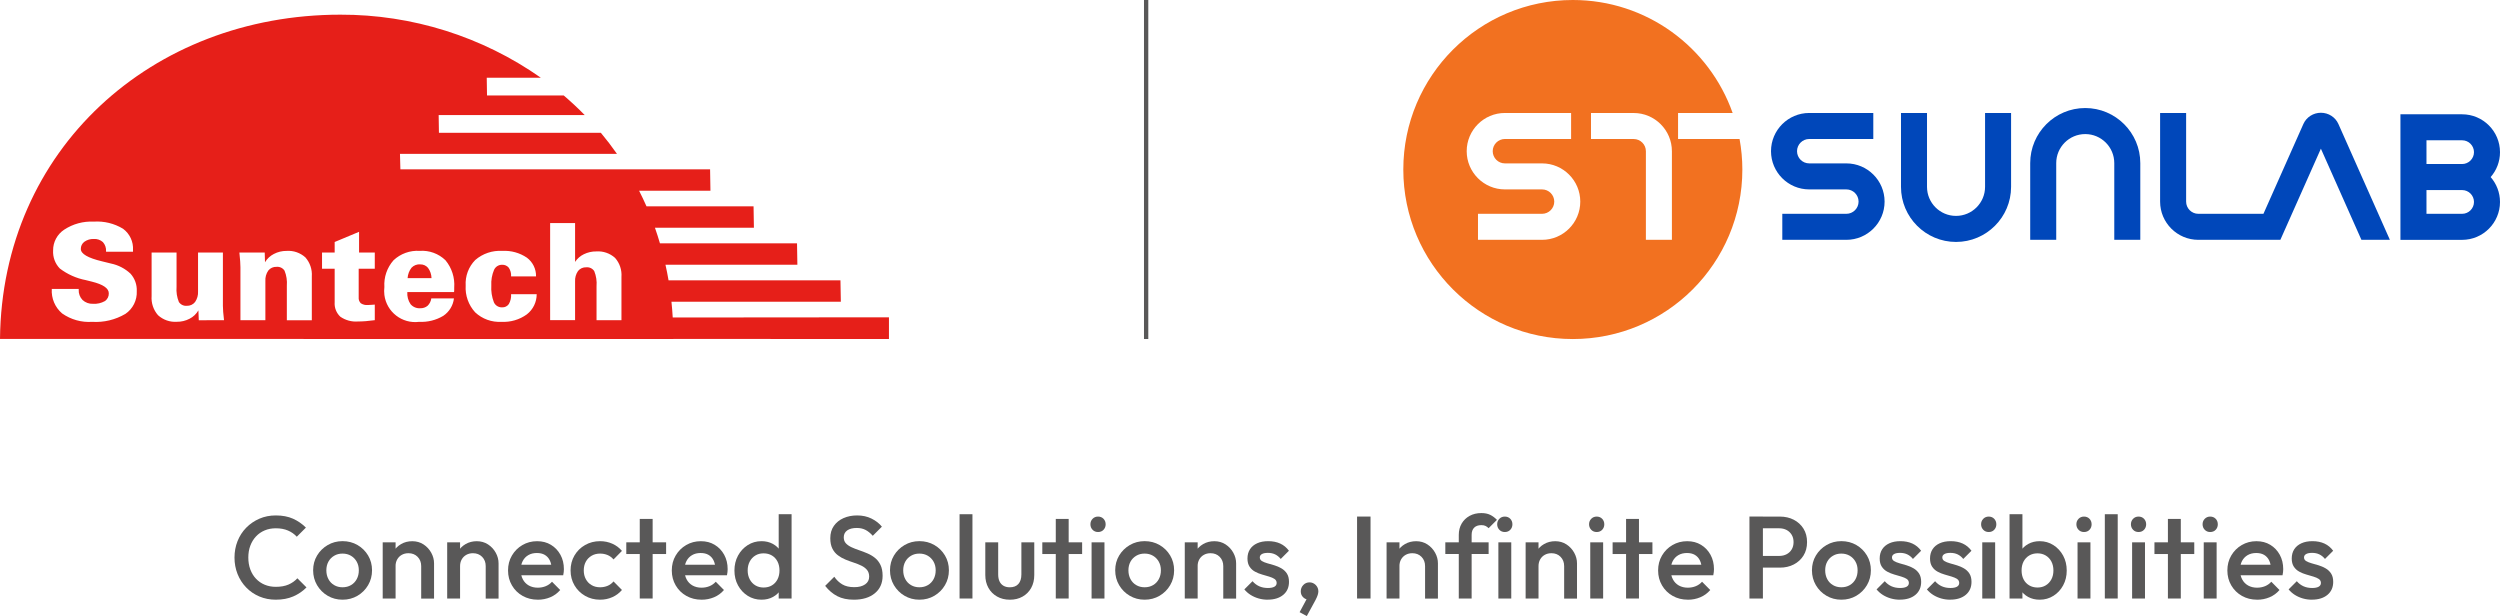 <?xml version="1.0" encoding="UTF-8"?>
<svg xmlns="http://www.w3.org/2000/svg" version="1.1" viewBox="0 0 909.92 224.24">
  <defs>
    <style>
      .cls-1 {
        fill: none;
        stroke: #595858;
        stroke-miterlimit: 10;
        stroke-width: 1.57px;
      }

      .cls-2 {
        fill: #0047ba;
      }

      .cls-3 {
        fill: #f27120;
      }

      .cls-4 {
        fill: #595858;
      }

      .cls-5 {
        fill: #e61f19;
        fill-rule: evenodd;
      }
    </style>
  </defs>
  <!-- Generator: Adobe Illustrator 28.7.2, SVG Export Plug-In . SVG Version: 1.2.0 Build 154)  -->
  <g>
    <g id="Capa_1">
      <g>
        <line class="cls-1" x1="417.16" y1="0" x2="417.16" y2="123.39"/>
        <g>
          <path class="cls-4" d="M100.39,218.27c-2.16,0-4.15-.39-5.99-1.17s-3.43-1.87-4.79-3.28c-1.36-1.41-2.41-3.04-3.15-4.9-.74-1.86-1.11-3.86-1.11-5.98s.37-4.13,1.11-5.99,1.79-3.49,3.15-4.88c1.36-1.39,2.96-2.48,4.79-3.28s3.83-1.19,5.99-1.19c2.41,0,4.5.4,6.26,1.19s3.32,1.87,4.69,3.24l-3.32,3.32c-.88-.97-1.95-1.72-3.22-2.26-1.26-.54-2.73-.81-4.41-.81-1.48,0-2.83.25-4.05.77-1.22.51-2.28,1.24-3.17,2.2-.89.95-1.58,2.08-2.07,3.39s-.72,2.74-.72,4.3.24,3,.72,4.3c.48,1.31,1.17,2.44,2.07,3.39.89.95,1.95,1.68,3.17,2.19s2.57.77,4.05.77c1.82,0,3.36-.28,4.62-.83,1.26-.55,2.34-1.31,3.22-2.28l3.32,3.32c-1.36,1.39-2.97,2.48-4.81,3.28-1.85.8-3.96,1.19-6.35,1.19Z"/>
          <path class="cls-4" d="M124.67,218.27c-1.99,0-3.79-.48-5.41-1.43-1.62-.95-2.9-2.24-3.86-3.86-.95-1.62-1.43-3.42-1.43-5.41s.48-3.78,1.43-5.37c.95-1.59,2.24-2.86,3.86-3.81,1.62-.95,3.42-1.43,5.41-1.43s3.83.47,5.45,1.41c1.62.94,2.9,2.21,3.86,3.81.95,1.6,1.43,3.4,1.43,5.39s-.48,3.79-1.43,5.41c-.95,1.62-2.24,2.9-3.86,3.86-1.62.95-3.44,1.43-5.45,1.43ZM124.67,213.75c1.16,0,2.19-.26,3.09-.79.9-.52,1.59-1.26,2.09-2.19.5-.94.75-2,.75-3.19s-.26-2.24-.77-3.15c-.51-.91-1.21-1.63-2.09-2.15-.88-.52-1.9-.79-3.07-.79s-2.15.26-3.05.79-1.59,1.24-2.09,2.15c-.5.91-.75,1.96-.75,3.15s.25,2.26.75,3.19c.5.94,1.19,1.67,2.09,2.19.89.53,1.91.79,3.05.79Z"/>
          <path class="cls-4" d="M139.29,217.84v-20.45h4.69v20.45h-4.69ZM153.3,217.84v-11.8c0-1.36-.43-2.48-1.3-3.37-.87-.88-1.98-1.32-3.34-1.32-.91,0-1.72.2-2.43.6-.71.4-1.26.95-1.66,1.66-.4.71-.6,1.52-.6,2.43l-1.83-1.02c0-1.56.34-2.95,1.02-4.15.68-1.21,1.63-2.16,2.83-2.85,1.21-.7,2.56-1.04,4.07-1.04s2.9.39,4.09,1.17,2.13,1.79,2.81,3.03c.68,1.23,1.02,2.52,1.02,3.86v12.82h-4.69Z"/>
          <path class="cls-4" d="M162.76,217.84v-20.45h4.69v20.45h-4.69ZM176.78,217.84v-11.8c0-1.36-.43-2.48-1.3-3.37-.87-.88-1.98-1.32-3.34-1.32-.91,0-1.72.2-2.43.6-.71.4-1.26.95-1.66,1.66-.4.71-.6,1.52-.6,2.43l-1.83-1.02c0-1.56.34-2.95,1.02-4.15.68-1.21,1.63-2.16,2.83-2.85,1.21-.7,2.56-1.04,4.07-1.04s2.9.39,4.09,1.17,2.13,1.79,2.81,3.03c.68,1.23,1.02,2.52,1.02,3.86v12.82h-4.69Z"/>
          <path class="cls-4" d="M195.74,218.27c-2.04,0-3.88-.46-5.52-1.38s-2.93-2.19-3.88-3.81c-.95-1.62-1.43-3.43-1.43-5.45s.47-3.83,1.41-5.43,2.21-2.88,3.81-3.81c1.6-.94,3.39-1.41,5.35-1.41s3.59.44,5.05,1.32c1.46.88,2.61,2.09,3.45,3.62.84,1.53,1.26,3.28,1.26,5.24,0,.34-.02.69-.06,1.04-.04.36-.11.74-.19,1.17h-16.79v-3.83h14.36l-1.75,1.53c-.06-1.25-.3-2.3-.72-3.15-.43-.85-1.03-1.5-1.81-1.96-.78-.46-1.74-.68-2.88-.68-1.19,0-2.23.25-3.11.77-.88.51-1.56,1.23-2.04,2.15-.48.92-.72,2.02-.72,3.3s.26,2.4.77,3.37c.51.97,1.24,1.71,2.17,2.24.94.52,2.02.79,3.24.79,1.05,0,2.02-.18,2.92-.55s1.65-.91,2.28-1.62l2.98,3.02c-.99,1.16-2.2,2.05-3.62,2.64s-2.93.89-4.52.89Z"/>
          <path class="cls-4" d="M218.41,218.27c-2.02,0-3.84-.47-5.47-1.41-1.63-.94-2.92-2.22-3.86-3.83s-1.41-3.42-1.41-5.41.47-3.83,1.41-5.43,2.22-2.88,3.86-3.81c1.63-.94,3.46-1.41,5.47-1.41,1.59,0,3.07.31,4.45.92,1.38.61,2.55,1.49,3.51,2.62l-3.07,3.11c-.6-.71-1.31-1.24-2.15-1.6-.84-.35-1.75-.53-2.75-.53-1.16,0-2.19.26-3.09.79s-1.59,1.24-2.09,2.15c-.5.91-.75,1.97-.75,3.19s.25,2.25.75,3.17c.5.92,1.19,1.65,2.09,2.17.89.53,1.92.79,3.09.79.99,0,1.91-.18,2.75-.53s1.56-.89,2.15-1.6l3.07,3.11c-.97,1.14-2.14,2.01-3.51,2.62s-2.86.92-4.45.92Z"/>
          <path class="cls-4" d="M227.95,201.65v-4.26h14.49v4.26h-14.49ZM232.85,217.84v-28.97h4.69v28.97h-4.69Z"/>
          <path class="cls-4" d="M255.34,218.27c-2.04,0-3.88-.46-5.52-1.38s-2.93-2.19-3.88-3.81c-.95-1.62-1.43-3.43-1.43-5.45s.47-3.83,1.41-5.43,2.21-2.88,3.81-3.81c1.6-.94,3.39-1.41,5.35-1.41s3.59.44,5.05,1.32c1.46.88,2.61,2.09,3.45,3.62.84,1.53,1.26,3.28,1.26,5.24,0,.34-.02.69-.06,1.04s-.11.74-.19,1.17h-16.79v-3.83h14.36l-1.75,1.53c-.06-1.25-.3-2.3-.72-3.15-.43-.85-1.03-1.5-1.81-1.96-.78-.46-1.74-.68-2.88-.68-1.19,0-2.23.25-3.11.77-.88.51-1.56,1.23-2.04,2.15-.48.92-.72,2.02-.72,3.3s.26,2.4.77,3.37c.51.97,1.24,1.71,2.17,2.24.94.52,2.02.79,3.24.79,1.05,0,2.02-.18,2.92-.55s1.65-.91,2.28-1.62l2.98,3.02c-.99,1.16-2.2,2.05-3.62,2.64s-2.93.89-4.52.89Z"/>
          <path class="cls-4" d="M277.16,218.27c-1.85,0-3.51-.47-5.01-1.41-1.49-.94-2.67-2.21-3.54-3.81-.87-1.6-1.3-3.4-1.3-5.39s.43-3.83,1.3-5.43c.87-1.6,2.05-2.88,3.54-3.83,1.49-.95,3.16-1.43,5.01-1.43,1.56,0,2.95.34,4.15,1,1.21.67,2.16,1.58,2.88,2.75.71,1.16,1.07,2.48,1.07,3.96v5.88c0,1.48-.35,2.8-1.04,3.96s-1.66,2.08-2.88,2.75c-1.22.67-2.61,1-4.18,1ZM277.92,213.84c1.16,0,2.18-.26,3.05-.79.87-.52,1.54-1.26,2.02-2.19.48-.94.72-2.02.72-3.24s-.24-2.3-.72-3.24c-.48-.94-1.16-1.67-2.02-2.19-.87-.52-1.88-.79-3.05-.79s-2.14.26-3,.79c-.87.53-1.55,1.26-2.04,2.19-.5.94-.75,2.02-.75,3.24s.25,2.3.75,3.24c.5.94,1.18,1.67,2.04,2.19.87.53,1.87.79,3,.79ZM288.11,217.84h-4.69v-5.5l.81-4.99-.81-4.94v-15.25h4.69v30.68Z"/>
          <path class="cls-4" d="M310.77,218.27c-2.36,0-4.36-.43-6.01-1.28s-3.12-2.1-4.43-3.75l3.32-3.32c.82,1.19,1.8,2.12,2.94,2.79s2.59,1,4.35,1c1.65,0,2.96-.34,3.94-1.02.98-.68,1.47-1.62,1.47-2.81,0-.99-.26-1.8-.77-2.43-.51-.62-1.19-1.14-2.02-1.55-.84-.41-1.76-.78-2.77-1.11-1.01-.33-2.02-.7-3.03-1.11s-1.93-.93-2.77-1.56c-.84-.62-1.51-1.43-2.02-2.43s-.77-2.26-.77-3.79c0-1.76.43-3.26,1.3-4.49.87-1.24,2.04-2.18,3.51-2.83s3.12-.98,4.94-.98c1.96,0,3.71.38,5.26,1.15,1.55.77,2.81,1.75,3.77,2.94l-3.32,3.32c-.85-.96-1.74-1.68-2.66-2.15-.92-.47-1.98-.7-3.17-.7-1.48,0-2.64.3-3.47.89s-1.26,1.44-1.26,2.51c0,.91.26,1.64.77,2.19.51.55,1.19,1.02,2.02,1.41s1.76.75,2.77,1.09c1.01.34,2.02.73,3.02,1.15,1.01.43,1.93.97,2.77,1.64.84.67,1.51,1.53,2.02,2.58.51,1.05.77,2.37.77,3.96,0,2.67-.95,4.79-2.83,6.35-1.89,1.56-4.44,2.34-7.65,2.34Z"/>
          <path class="cls-4" d="M334.63,218.27c-1.99,0-3.79-.48-5.41-1.43-1.62-.95-2.9-2.24-3.86-3.86-.95-1.62-1.43-3.42-1.43-5.41s.48-3.78,1.43-5.37c.95-1.59,2.24-2.86,3.86-3.81,1.62-.95,3.42-1.43,5.41-1.43s3.83.47,5.45,1.41c1.62.94,2.9,2.21,3.86,3.81.95,1.6,1.43,3.4,1.43,5.39s-.48,3.79-1.43,5.41c-.95,1.62-2.24,2.9-3.86,3.86-1.62.95-3.44,1.43-5.45,1.43ZM334.63,213.75c1.16,0,2.19-.26,3.09-.79.9-.52,1.59-1.26,2.09-2.19.5-.94.75-2,.75-3.19s-.26-2.24-.77-3.15c-.51-.91-1.21-1.63-2.09-2.15-.88-.52-1.9-.79-3.07-.79s-2.15.26-3.05.79-1.59,1.24-2.09,2.15c-.5.91-.75,1.96-.75,3.15s.25,2.26.75,3.19c.5.94,1.19,1.67,2.09,2.19.89.53,1.91.79,3.05.79Z"/>
          <path class="cls-4" d="M349.25,217.84v-30.68h4.69v30.68h-4.69Z"/>
          <path class="cls-4" d="M367.52,218.27c-1.73,0-3.27-.38-4.62-1.15-1.35-.77-2.4-1.82-3.15-3.17-.75-1.35-1.13-2.9-1.13-4.66v-11.89h4.69v11.68c0,.99.16,1.84.49,2.53.33.7.81,1.23,1.45,1.6s1.4.55,2.28.55c1.36,0,2.41-.4,3.13-1.21.72-.81,1.09-1.97,1.09-3.47v-11.68h4.69v11.89c0,1.79-.38,3.36-1.13,4.71-.75,1.35-1.8,2.4-3.13,3.15-1.33.75-2.88,1.13-4.64,1.13Z"/>
          <path class="cls-4" d="M379.37,201.65v-4.26h14.49v4.26h-14.49ZM384.27,217.84v-28.97h4.69v28.97h-4.69Z"/>
          <path class="cls-4" d="M399.65,193.64c-.8,0-1.46-.27-1.98-.81-.53-.54-.79-1.21-.79-2s.26-1.46.79-2c.52-.54,1.19-.81,1.98-.81s1.49.27,2,.81c.51.54.77,1.21.77,2s-.26,1.46-.77,2c-.51.54-1.18.81-2,.81ZM397.3,217.84v-20.45h4.69v20.45h-4.69Z"/>
          <path class="cls-4" d="M416.6,218.27c-1.99,0-3.79-.48-5.41-1.43-1.62-.95-2.9-2.24-3.86-3.86-.95-1.62-1.43-3.42-1.43-5.41s.48-3.78,1.43-5.37c.95-1.59,2.24-2.86,3.86-3.81,1.62-.95,3.42-1.43,5.41-1.43s3.83.47,5.45,1.41c1.62.94,2.9,2.21,3.86,3.81.95,1.6,1.43,3.4,1.43,5.39s-.48,3.79-1.43,5.41c-.95,1.62-2.24,2.9-3.86,3.86-1.62.95-3.44,1.43-5.45,1.43ZM416.6,213.75c1.16,0,2.19-.26,3.09-.79.9-.52,1.59-1.26,2.09-2.19.5-.94.75-2,.75-3.19s-.26-2.24-.77-3.15c-.51-.91-1.21-1.63-2.09-2.15-.88-.52-1.9-.79-3.07-.79s-2.15.26-3.05.79-1.59,1.24-2.09,2.15c-.5.91-.75,1.96-.75,3.15s.25,2.26.75,3.19c.5.94,1.19,1.67,2.09,2.19.89.53,1.91.79,3.05.79Z"/>
          <path class="cls-4" d="M431.22,217.84v-20.45h4.69v20.45h-4.69ZM445.23,217.84v-11.8c0-1.36-.43-2.48-1.3-3.37-.87-.88-1.98-1.32-3.34-1.32-.91,0-1.72.2-2.43.6-.71.4-1.26.95-1.66,1.66-.4.71-.6,1.52-.6,2.43l-1.83-1.02c0-1.56.34-2.95,1.02-4.15.68-1.21,1.63-2.16,2.83-2.85,1.21-.7,2.56-1.04,4.07-1.04s2.9.39,4.09,1.17,2.13,1.79,2.81,3.03c.68,1.23,1.02,2.52,1.02,3.86v12.82h-4.69Z"/>
          <path class="cls-4" d="M461.38,218.27c-1.14,0-2.23-.15-3.28-.45-1.05-.3-2.02-.73-2.9-1.28-.88-.55-1.65-1.23-2.3-2.02l2.98-2.98c.71.82,1.53,1.44,2.45,1.85.92.41,1.97.62,3.13.62,1.05,0,1.85-.16,2.39-.47s.81-.77.81-1.36-.26-1.11-.77-1.45c-.51-.34-1.17-.63-1.98-.87-.81-.24-1.66-.49-2.56-.75-.89-.25-1.75-.6-2.56-1.04-.81-.44-1.47-1.04-1.98-1.81-.51-.77-.77-1.76-.77-2.98,0-1.31.31-2.43.92-3.37.61-.94,1.48-1.66,2.6-2.17s2.46-.77,4.03-.77c1.65,0,3.1.29,4.37.87,1.26.58,2.32,1.46,3.17,2.62l-2.98,2.98c-.6-.74-1.28-1.29-2.04-1.66-.77-.37-1.65-.55-2.64-.55-.94,0-1.66.14-2.17.43s-.77.7-.77,1.23c0,.57.26,1.01.77,1.32.51.31,1.17.58,1.98.81.81.23,1.66.48,2.56.74.89.27,1.75.64,2.56,1.11.81.47,1.47,1.09,1.98,1.87s.77,1.8.77,3.04c0,1.99-.7,3.57-2.09,4.73-1.39,1.16-3.28,1.75-5.67,1.75Z"/>
          <path class="cls-4" d="M473.01,222.83l2.9-5.41,1.58-.43c-.17.34-.37.63-.6.85s-.5.34-.81.34c-.65,0-1.26-.28-1.81-.83-.55-.55-.83-1.26-.83-2.11,0-.91.31-1.68.92-2.32.61-.64,1.37-.96,2.28-.96.85,0,1.6.32,2.24.96.64.64.96,1.41.96,2.32,0,.37-.08.8-.23,1.3s-.43,1.13-.83,1.9l-3.15,5.79-2.6-1.41Z"/>
          <path class="cls-4" d="M493.93,217.84v-29.83h4.9v29.83h-4.9Z"/>
          <path class="cls-4" d="M504.67,217.84v-20.45h4.69v20.45h-4.69ZM518.68,217.84v-11.8c0-1.36-.43-2.48-1.3-3.37-.87-.88-1.98-1.32-3.34-1.32-.91,0-1.72.2-2.43.6-.71.4-1.26.95-1.66,1.66-.4.71-.6,1.52-.6,2.43l-1.83-1.02c0-1.56.34-2.95,1.02-4.15.68-1.21,1.63-2.16,2.83-2.85,1.21-.7,2.56-1.04,4.07-1.04s2.9.39,4.09,1.17,2.13,1.79,2.81,3.03c.68,1.23,1.02,2.52,1.02,3.86v12.82h-4.69Z"/>
          <path class="cls-4" d="M526.05,201.65v-4.26h15.76v4.26h-15.76ZM530.95,217.84v-23.14c0-1.56.35-2.94,1.04-4.13.7-1.19,1.66-2.13,2.9-2.81s2.66-1.02,4.28-1.02c1.25,0,2.31.21,3.2.64s1.7,1.04,2.47,1.83l-3.03,3.03c-.34-.34-.71-.61-1.11-.81-.4-.2-.91-.3-1.53-.3-1.14,0-2.01.31-2.62.92-.61.61-.92,1.48-.92,2.62v23.18h-4.69Z"/>
          <path class="cls-4" d="M547.7,193.64c-.8,0-1.46-.27-1.98-.81-.52-.54-.79-1.21-.79-2s.26-1.46.79-2c.53-.54,1.19-.81,1.98-.81s1.49.27,2,.81c.51.54.77,1.21.77,2s-.26,1.46-.77,2c-.51.54-1.18.81-2,.81ZM545.36,217.84v-20.45h4.69v20.45h-4.69Z"/>
          <path class="cls-4" d="M555.28,217.84v-20.45h4.69v20.45h-4.69ZM569.3,217.84v-11.8c0-1.36-.43-2.48-1.3-3.37s-1.98-1.32-3.34-1.32c-.91,0-1.72.2-2.43.6-.71.4-1.26.95-1.66,1.66-.4.71-.6,1.52-.6,2.43l-1.83-1.02c0-1.56.34-2.95,1.02-4.15.68-1.21,1.62-2.16,2.83-2.85,1.21-.7,2.56-1.04,4.07-1.04s2.9.39,4.09,1.17c1.19.78,2.13,1.79,2.81,3.03.68,1.23,1.02,2.52,1.02,3.86v12.82h-4.69Z"/>
          <path class="cls-4" d="M581.14,193.64c-.8,0-1.46-.27-1.98-.81-.52-.54-.79-1.21-.79-2s.26-1.46.79-2c.53-.54,1.19-.81,1.98-.81s1.49.27,2,.81c.51.54.77,1.21.77,2s-.26,1.46-.77,2c-.51.54-1.18.81-2,.81ZM578.8,217.84v-20.45h4.69v20.45h-4.69Z"/>
          <path class="cls-4" d="M586.94,201.65v-4.26h14.49v4.26h-14.49ZM591.84,217.84v-28.97h4.69v28.97h-4.69Z"/>
          <path class="cls-4" d="M614.33,218.27c-2.05,0-3.89-.46-5.52-1.38-1.63-.92-2.93-2.19-3.88-3.81-.95-1.62-1.43-3.43-1.43-5.45s.47-3.83,1.41-5.43c.94-1.6,2.21-2.88,3.81-3.81,1.6-.94,3.39-1.41,5.35-1.41s3.59.44,5.05,1.32c1.46.88,2.61,2.09,3.45,3.62.84,1.53,1.26,3.28,1.26,5.24,0,.34-.02.69-.06,1.04-.04.36-.11.74-.19,1.17h-16.79v-3.83h14.36l-1.75,1.53c-.06-1.25-.3-2.3-.72-3.15-.43-.85-1.03-1.5-1.81-1.96-.78-.46-1.74-.68-2.88-.68s-2.23.25-3.11.77c-.88.51-1.56,1.23-2.05,2.15-.48.92-.72,2.02-.72,3.3s.25,2.4.77,3.37c.51.97,1.24,1.71,2.17,2.24.94.52,2.02.79,3.24.79,1.05,0,2.02-.18,2.92-.55s1.66-.91,2.28-1.62l2.98,3.02c-.99,1.16-2.2,2.05-3.62,2.64-1.42.6-2.92.89-4.51.89Z"/>
          <path class="cls-4" d="M636.74,217.84v-29.83h4.9v29.83h-4.9ZM640.11,206.6v-4.26h7.46c1.02,0,1.92-.21,2.7-.62.78-.41,1.4-.99,1.85-1.75.45-.75.68-1.64.68-2.66s-.23-1.91-.68-2.66c-.46-.75-1.07-1.34-1.85-1.75s-1.68-.62-2.7-.62h-7.46v-4.26h7.71c1.87,0,3.56.38,5.05,1.15s2.67,1.85,3.54,3.24,1.3,3.03,1.3,4.9-.43,3.51-1.3,4.9-2.05,2.47-3.54,3.24-3.17,1.15-5.05,1.15h-7.71Z"/>
          <path class="cls-4" d="M670.19,218.27c-1.99,0-3.79-.48-5.41-1.43-1.62-.95-2.91-2.24-3.86-3.86-.95-1.62-1.43-3.42-1.43-5.41s.48-3.78,1.43-5.37c.95-1.59,2.24-2.86,3.86-3.81,1.62-.95,3.42-1.43,5.41-1.43s3.83.47,5.46,1.41c1.62.94,2.9,2.21,3.86,3.81.95,1.6,1.43,3.4,1.43,5.39s-.48,3.79-1.43,5.41c-.95,1.62-2.24,2.9-3.86,3.86-1.62.95-3.44,1.43-5.46,1.43ZM670.19,213.75c1.16,0,2.2-.26,3.09-.79.89-.52,1.59-1.26,2.09-2.19.5-.94.74-2,.74-3.19s-.25-2.24-.77-3.15c-.51-.91-1.21-1.63-2.09-2.15s-1.9-.79-3.07-.79-2.15.26-3.04.79c-.9.52-1.59,1.24-2.09,2.15s-.74,1.96-.74,3.15.25,2.26.74,3.19c.5.94,1.19,1.67,2.09,2.19.89.53,1.91.79,3.04.79Z"/>
          <path class="cls-4" d="M691.49,218.27c-1.13,0-2.23-.15-3.28-.45-1.05-.3-2.02-.73-2.9-1.28-.88-.55-1.65-1.23-2.3-2.02l2.98-2.98c.71.82,1.53,1.44,2.45,1.85s1.97.62,3.13.62c1.05,0,1.85-.16,2.39-.47.54-.31.81-.77.81-1.36s-.25-1.11-.77-1.45c-.51-.34-1.17-.63-1.98-.87-.81-.24-1.66-.49-2.56-.75-.89-.25-1.75-.6-2.56-1.04-.81-.44-1.47-1.04-1.98-1.81-.51-.77-.77-1.76-.77-2.98,0-1.31.31-2.43.92-3.37.61-.94,1.48-1.66,2.6-2.17,1.12-.51,2.46-.77,4.02-.77,1.65,0,3.1.29,4.37.87,1.26.58,2.32,1.46,3.17,2.62l-2.98,2.98c-.6-.74-1.28-1.29-2.05-1.66s-1.65-.55-2.64-.55c-.94,0-1.66.14-2.17.43s-.77.7-.77,1.23c0,.57.26,1.01.77,1.32.51.31,1.17.58,1.98.81s1.66.48,2.56.74c.89.27,1.75.64,2.56,1.11.81.47,1.47,1.09,1.98,1.87s.77,1.8.77,3.04c0,1.99-.7,3.57-2.09,4.73-1.39,1.16-3.28,1.75-5.67,1.75Z"/>
          <path class="cls-4" d="M709.81,218.27c-1.13,0-2.23-.15-3.28-.45-1.05-.3-2.02-.73-2.9-1.28-.88-.55-1.65-1.23-2.3-2.02l2.98-2.98c.71.82,1.53,1.44,2.45,1.85s1.97.62,3.13.62c1.05,0,1.85-.16,2.39-.47.54-.31.81-.77.81-1.36s-.25-1.11-.77-1.45c-.51-.34-1.17-.63-1.98-.87-.81-.24-1.66-.49-2.56-.75-.89-.25-1.75-.6-2.56-1.04-.81-.44-1.47-1.04-1.98-1.81-.51-.77-.77-1.76-.77-2.98,0-1.31.31-2.43.92-3.37.61-.94,1.48-1.66,2.6-2.17,1.12-.51,2.46-.77,4.02-.77,1.65,0,3.1.29,4.37.87,1.26.58,2.32,1.46,3.17,2.62l-2.98,2.98c-.6-.74-1.28-1.29-2.05-1.66s-1.65-.55-2.64-.55c-.94,0-1.66.14-2.17.43s-.77.7-.77,1.23c0,.57.26,1.01.77,1.32.51.31,1.17.58,1.98.81s1.66.48,2.56.74c.89.27,1.75.64,2.56,1.11.81.47,1.47,1.09,1.98,1.87s.77,1.8.77,3.04c0,1.99-.7,3.57-2.09,4.73-1.39,1.16-3.28,1.75-5.67,1.75Z"/>
          <path class="cls-4" d="M723.83,193.64c-.8,0-1.46-.27-1.98-.81-.52-.54-.79-1.21-.79-2s.26-1.46.79-2c.53-.54,1.19-.81,1.98-.81s1.49.27,2,.81c.51.54.77,1.21.77,2s-.26,1.46-.77,2c-.51.54-1.18.81-2,.81ZM721.48,217.84v-20.45h4.69v20.45h-4.69Z"/>
          <path class="cls-4" d="M731.41,217.84v-30.68h4.69v15.25l-.81,4.94.81,4.99v5.5h-4.69ZM742.36,218.27c-1.56,0-2.95-.34-4.17-1-1.22-.67-2.18-1.58-2.88-2.75s-1.04-2.48-1.04-3.96v-5.88c0-1.48.36-2.8,1.07-3.96s1.68-2.08,2.9-2.75c1.22-.67,2.6-1,4.13-1,1.85,0,3.52.48,5.01,1.43,1.49.95,2.67,2.23,3.54,3.83.87,1.61,1.3,3.42,1.3,5.43s-.43,3.78-1.3,5.39c-.87,1.61-2.05,2.88-3.54,3.81-1.49.94-3.16,1.41-5.01,1.41ZM741.59,213.84c1.13,0,2.14-.26,3-.79.87-.52,1.55-1.26,2.05-2.19.5-.94.74-2.02.74-3.24s-.25-2.3-.74-3.24c-.5-.94-1.18-1.67-2.05-2.19-.87-.52-1.87-.79-3-.79s-2.15.26-3.03.79c-.88.53-1.56,1.26-2.05,2.19-.48.94-.72,2.02-.72,3.24s.24,2.3.72,3.24c.48.94,1.16,1.67,2.05,2.19.88.53,1.89.79,3.03.79Z"/>
          <path class="cls-4" d="M758.51,193.64c-.8,0-1.46-.27-1.98-.81-.52-.54-.79-1.21-.79-2s.26-1.46.79-2c.53-.54,1.19-.81,1.98-.81s1.49.27,2,.81c.51.54.77,1.21.77,2s-.26,1.46-.77,2c-.51.54-1.18.81-2,.81ZM756.16,217.84v-20.45h4.69v20.45h-4.69Z"/>
          <path class="cls-4" d="M766.09,217.84v-30.68h4.69v30.68h-4.69Z"/>
          <path class="cls-4" d="M778.36,193.64c-.8,0-1.46-.27-1.98-.81-.52-.54-.79-1.21-.79-2s.26-1.46.79-2c.53-.54,1.19-.81,1.98-.81s1.49.27,2,.81c.51.54.77,1.21.77,2s-.26,1.46-.77,2c-.51.54-1.18.81-2,.81ZM776.02,217.84v-20.45h4.69v20.45h-4.69Z"/>
          <path class="cls-4" d="M784.15,201.65v-4.26h14.49v4.26h-14.49ZM789.05,217.84v-28.97h4.69v28.97h-4.69Z"/>
          <path class="cls-4" d="M804.44,193.64c-.8,0-1.46-.27-1.98-.81-.52-.54-.79-1.21-.79-2s.26-1.46.79-2c.53-.54,1.19-.81,1.98-.81s1.49.27,2,.81c.51.54.77,1.21.77,2s-.26,1.46-.77,2c-.51.54-1.18.81-2,.81ZM802.09,217.84v-20.45h4.69v20.45h-4.69Z"/>
          <path class="cls-4" d="M821.52,218.27c-2.05,0-3.89-.46-5.52-1.38-1.63-.92-2.93-2.19-3.88-3.81-.95-1.62-1.43-3.43-1.43-5.45s.47-3.83,1.41-5.43c.94-1.6,2.21-2.88,3.81-3.81,1.6-.94,3.39-1.41,5.35-1.41s3.59.44,5.05,1.32c1.46.88,2.61,2.09,3.45,3.62.84,1.53,1.26,3.28,1.26,5.24,0,.34-.02.69-.06,1.04-.04.36-.11.74-.19,1.17h-16.79v-3.83h14.36l-1.75,1.53c-.06-1.25-.3-2.3-.72-3.15-.43-.85-1.03-1.5-1.81-1.96-.78-.46-1.74-.68-2.88-.68s-2.23.25-3.11.77c-.88.51-1.56,1.23-2.05,2.15-.48.92-.72,2.02-.72,3.3s.25,2.4.77,3.37c.51.97,1.24,1.71,2.17,2.24.94.52,2.02.79,3.24.79,1.05,0,2.02-.18,2.92-.55.89-.37,1.66-.91,2.28-1.62l2.98,3.02c-.99,1.16-2.2,2.05-3.62,2.64-1.42.6-2.92.89-4.51.89Z"/>
          <path class="cls-4" d="M841.46,218.27c-1.13,0-2.23-.15-3.28-.45-1.05-.3-2.02-.73-2.9-1.28-.88-.55-1.65-1.23-2.3-2.02l2.98-2.98c.71.82,1.53,1.44,2.45,1.85s1.97.62,3.13.62c1.05,0,1.85-.16,2.39-.47.54-.31.81-.77.81-1.36s-.25-1.11-.77-1.45c-.51-.34-1.17-.63-1.98-.87-.81-.24-1.66-.49-2.56-.75-.89-.25-1.75-.6-2.56-1.04-.81-.44-1.47-1.04-1.98-1.81-.51-.77-.77-1.76-.77-2.98,0-1.31.31-2.43.92-3.37.61-.94,1.48-1.66,2.6-2.17,1.12-.51,2.46-.77,4.02-.77,1.65,0,3.1.29,4.37.87,1.26.58,2.32,1.46,3.17,2.62l-2.98,2.98c-.6-.74-1.28-1.29-2.05-1.66s-1.65-.55-2.64-.55c-.94,0-1.66.14-2.17.43s-.77.7-.77,1.23c0,.57.26,1.01.77,1.32.51.31,1.17.58,1.98.81s1.66.48,2.56.74c.89.27,1.75.64,2.56,1.11.81.47,1.47,1.09,1.98,1.87s.77,1.8.77,3.04c0,1.99-.7,3.57-2.09,4.73-1.39,1.16-3.28,1.75-5.67,1.75Z"/>
        </g>
        <g>
          <path class="cls-2" d="M672.02,87.29h-23.32v-9.47h23.32c2.44,0,4.44-1.99,4.44-4.44s-1.99-4.44-4.44-4.44h-13.52c-7.67,0-13.91-6.24-13.91-13.91s6.24-13.91,13.91-13.91h23.32v9.47h-23.32c-2.44,0-4.44,1.99-4.44,4.44s1.99,4.44,4.44,4.44h13.52c7.67,0,13.91,6.24,13.91,13.91s-6.24,13.91-13.91,13.91Z"/>
          <path class="cls-2" d="M711.93,88.06c-11.05,0-20.03-8.99-20.03-20.04v-26.89h9.47v26.89c0,5.83,4.74,10.56,10.56,10.56s10.57-4.74,10.57-10.56v-26.89h9.47v26.89c0,11.05-8.99,20.04-20.04,20.04Z"/>
          <path class="cls-2" d="M779,87.29h-9.47v-27.93c0-5.83-4.74-10.56-10.57-10.56s-10.56,4.74-10.56,10.56v27.93h-9.47v-27.93c0-11.05,8.99-20.04,20.03-20.04s20.04,8.99,20.04,20.04v27.93Z"/>
          <path class="cls-2" d="M851.1,45.12c-1.1-2.48-3.6-4.08-6.37-4.08h0c-2.77,0-5.27,1.61-6.37,4.08l-14.54,32.7h-23.7c-2.44,0-4.44-1.99-4.44-4.44v-32.25h-9.47v32.25c0,7.67,6.24,13.91,13.91,13.91h29.86l14.75-33.18,14.75,33.18h10.36l-18.74-42.17Z"/>
          <path class="cls-2" d="M909.92,55.39c0-7.61-6.19-13.79-13.79-13.79h-22.45v45.7h22.45c7.6,0,13.79-6.19,13.79-13.79,0-3.46-1.29-6.63-3.4-9.06,2.12-2.43,3.4-5.59,3.4-9.06ZM883.16,51.06h12.97c2.38,0,4.32,1.94,4.32,4.32s-1.94,4.32-4.32,4.32h-12.97v-8.64ZM896.13,77.82h-12.97v-8.64h12.97c2.38,0,4.32,1.94,4.32,4.32s-1.94,4.32-4.32,4.32Z"/>
          <path class="cls-3" d="M633.14,50.6h-22.38v-9.47h19.87c-8.47-23.96-31.31-41.13-58.17-41.13-34.07,0-61.7,27.62-61.7,61.7s27.62,61.7,61.7,61.7,61.7-27.62,61.7-61.7c0-3.79-.36-7.49-1.01-11.09ZM561.26,87.29h-23.32v-9.47h23.32c2.44,0,4.44-1.99,4.44-4.44s-1.99-4.44-4.44-4.44h-13.52c-7.67,0-13.91-6.24-13.91-13.91s6.24-13.91,13.91-13.91h24.09v9.47h-24.09c-2.44,0-4.44,1.99-4.44,4.44s1.99,4.44,4.44,4.44h13.52c7.67,0,13.91,6.24,13.91,13.91s-6.24,13.91-13.91,13.91ZM608.52,87.29h-9.47v-32.25c0-2.44-1.99-4.44-4.44-4.44h-15.54v-9.47h15.54c7.67,0,13.91,6.24,13.91,13.91v32.25Z"/>
        </g>
        <path id="Caminho_76" class="cls-5" d="M244.85,115.56c-.11-1.93-.26-3.84-.46-5.73h61.65l-.14-7.8h-62.57c-.32-1.92-.7-3.8-1.12-5.67h48.01l-.13-7.8h-49.89c-.57-1.91-1.16-3.81-1.82-5.67h36.02l-.13-7.8h-38.97c-.85-1.92-1.74-3.81-2.69-5.67h25.97l-.13-7.8h-112.72l-.15-5.63h78.97c-1.84-2.63-3.79-5.18-5.85-7.65h-58.94l-.1-6.45h53.17c-2.43-2.49-4.99-4.87-7.66-7.15h-27.91l-.1-6.45h19.69c-21.37-15-46.86-23.02-72.97-22.95C55.17,5.34.71,54.49,0,123.36l245.07.03v-.03l78.48.03v-7.9l-78.7.07ZM152.92,96.23c1.1-.05,2.16.42,2.86,1.26.8,1.08,1.24,2.39,1.28,3.73h-8.71c.09-1.38.59-2.7,1.44-3.79.82-.85,1.96-1.29,3.13-1.22M45.63,114.25c-3.65,2.15-7.86,3.16-12.08,2.89-3.89.27-7.75-.82-10.94-3.06-2.59-2.21-3.98-5.51-3.76-8.91h9.8v.25c-.08,1.4.43,2.76,1.4,3.77,1.03.95,2.4,1.45,3.8,1.38,1.5.1,2.99-.24,4.3-.97.95-.63,1.5-1.72,1.45-2.86,0-1.81-2.06-3.22-6.18-4.24l-2.2-.55c-3.43-.66-6.66-2.11-9.44-4.22-1.71-1.75-2.59-4.14-2.45-6.58-.03-3.05,1.5-5.9,4.05-7.57,3.18-2.09,6.94-3.11,10.73-2.92,3.74-.25,7.47.65,10.68,2.6,2.44,1.8,3.8,4.71,3.62,7.74v.61h-9.81v-.17c.08-1.21-.33-2.41-1.14-3.32-.9-.81-2.1-1.23-3.32-1.14-1.22-.06-2.43.3-3.43,1.01-.83.61-1.32,1.6-1.29,2.63,0,1.77,2.58,3.27,7.74,4.5,1.37.33,2.44.59,3.21.79,2.68.55,5.15,1.83,7.14,3.7,1.56,1.74,2.38,4.03,2.27,6.36.15,3.31-1.42,6.45-4.17,8.3M72.35,116.56l-.14-3.59c-.76,1.3-1.87,2.36-3.21,3.04-1.43.75-3.03,1.13-4.64,1.11-2.52.17-4.99-.7-6.85-2.4-1.68-1.92-2.52-4.43-2.33-6.97v-15.83h9.08v12.46c-.15,1.88.13,3.77.84,5.52.63.97,1.75,1.51,2.9,1.4,1.16.05,2.28-.46,3-1.38.78-1.13,1.16-2.49,1.08-3.86v-14.15h9.05v19.38c0,.64.03,1.39.1,2.24s.17,1.86.31,3.01l-9.17.02ZM113.48,116.56h-9.08v-12.56c.15-1.87-.13-3.75-.84-5.49-.63-.96-1.75-1.5-2.9-1.39-1.16-.06-2.28.44-3.01,1.35-.78,1.13-1.15,2.48-1.06,3.85v14.22h-9.08v-19.28c0-.58-.03-1.29-.09-2.13s-.16-1.92-.29-3.21h9.22l.1,3.53c.76-1.29,1.88-2.33,3.21-3.01,1.43-.75,3.03-1.14,4.65-1.12,2.5-.18,4.97.68,6.84,2.36,1.67,1.9,2.52,4.39,2.34,6.91v15.98ZM136.42,97.82h-5.87v10.39c-.08.8.2,1.59.76,2.16.76.5,1.66.73,2.57.65.25,0,.68-.02,1.28-.07.59-.05,1.01-.08,1.25-.09v5.67c-1.14.16-2.23.28-3.26.36s-1.98.12-2.86.12c-2.27.18-4.53-.43-6.41-1.73-1.47-1.36-2.23-3.32-2.07-5.32v-12.16h-4.6v-5.89h4.6v-3.83l8.88-3.71v7.54h5.72v5.91ZM165.32,105.68c0,.21-.03.42-.06.62h-17.01c-.11,1.56.3,3.12,1.18,4.41.88,1.03,2.19,1.58,3.53,1.48.97.04,1.92-.28,2.67-.9.74-.72,1.22-1.67,1.35-2.69h8.24c-.29,2.58-1.71,4.9-3.87,6.35-2.65,1.59-5.72,2.35-8.8,2.19-6.2.79-11.86-3.59-12.65-9.79-.12-.96-.12-1.92,0-2.88-.23-3.56.96-7.06,3.33-9.74,2.56-2.41,6.01-3.65,9.52-3.42,3.47-.25,6.88.99,9.38,3.41,2.31,2.78,3.45,6.34,3.19,9.94,0,.45,0,.78-.01,1M191.76,114.42c-2.67,1.93-5.92,2.89-9.22,2.72-3.54.21-7.02-1.04-9.61-3.47-2.41-2.64-3.66-6.15-3.44-9.72-.21-3.46,1.06-6.85,3.49-9.32,2.73-2.35,6.26-3.54,9.86-3.31,3.17-.18,6.31.69,8.94,2.47,2.14,1.6,3.38,4.13,3.32,6.8h-9.08c.08-1.11-.22-2.21-.83-3.14-.6-.73-1.51-1.13-2.45-1.08-1.28-.02-2.44.73-2.94,1.9-.75,1.79-1.09,3.73-.98,5.67-.13,2.06.19,4.13.93,6.06.51,1.18,1.7,1.92,2.99,1.87.97.06,1.91-.4,2.46-1.2.62-1.09.91-2.34.82-3.59h9.32c0,2.87-1.31,5.58-3.58,7.34M226.2,116.55h-9.08v-12.38c.16-1.87-.13-3.75-.83-5.49-.63-.97-1.75-1.5-2.9-1.39-1.16-.06-2.28.44-3.01,1.35-.78,1.13-1.15,2.48-1.07,3.85v14.03h-9.08v-35.32h9.08v14.13c.79-1.21,1.9-2.18,3.21-2.81,1.4-.68,2.94-1.03,4.5-1.01,2.5-.18,4.97.67,6.84,2.35,1.68,1.9,2.52,4.4,2.33,6.92v15.76Z"/>
      </g>
    </g>
  </g>
</svg>